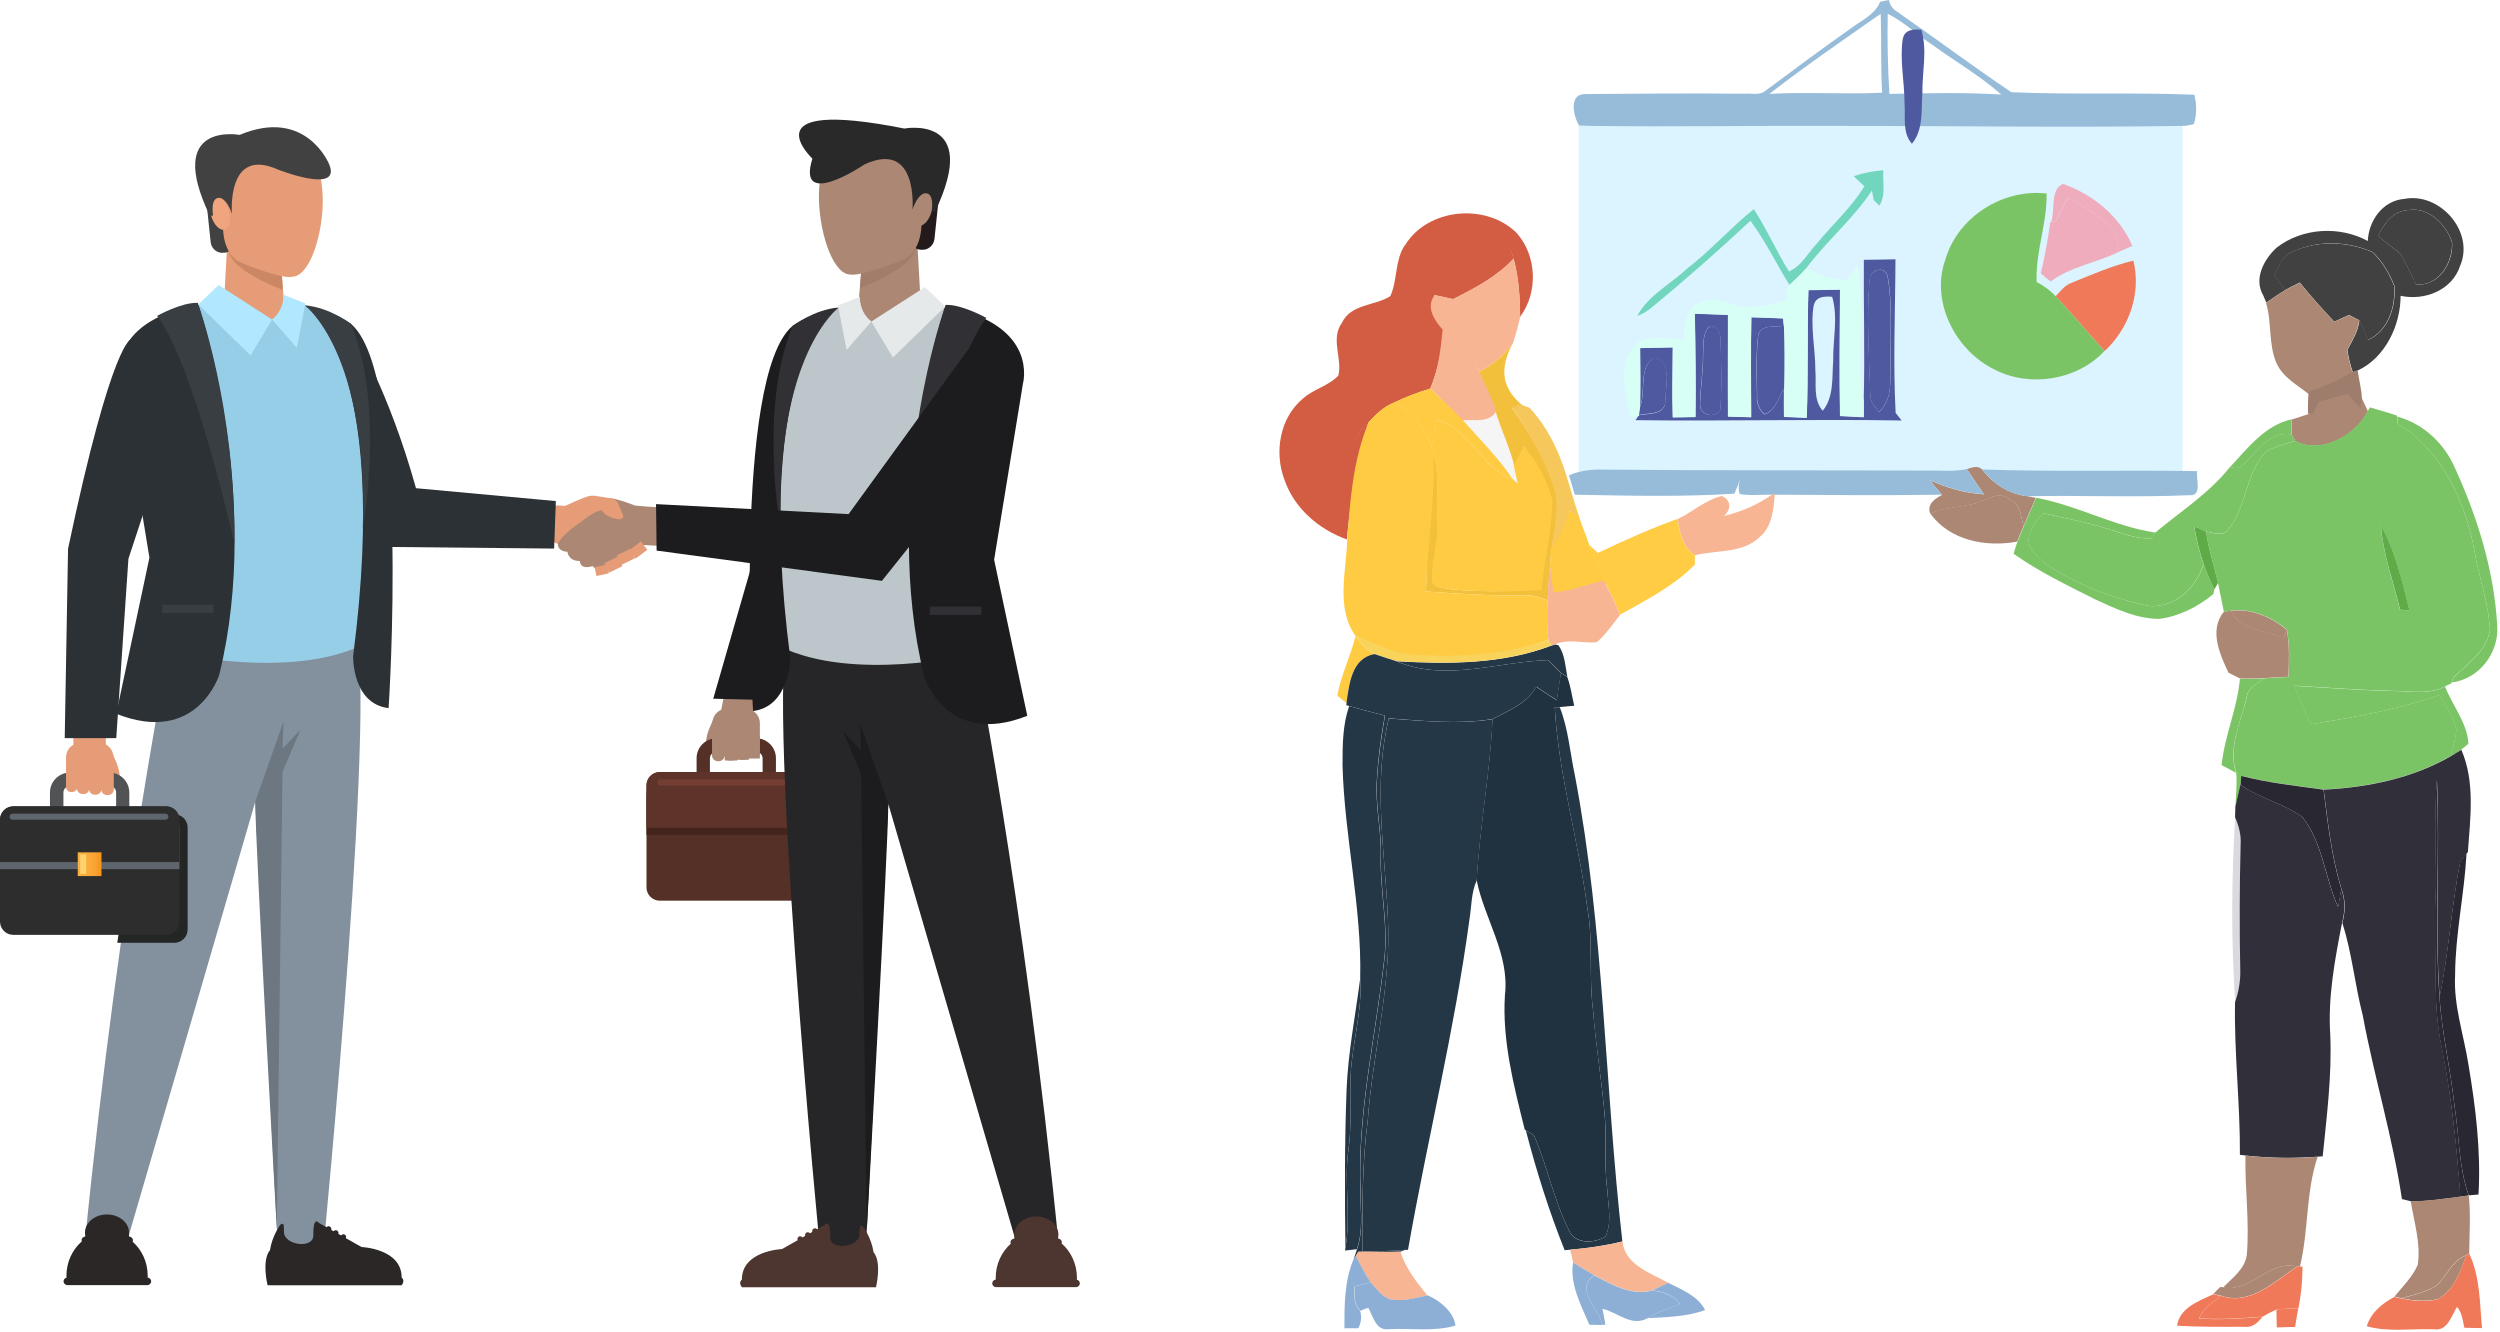 <svg width="674" height="359" viewBox="0 0 674 359" fill="none" xmlns="http://www.w3.org/2000/svg">
<path d="M194.121 192.98H202.826L204.036 187.398L195.214 187.476L194.121 192.98Z" fill="#AB8774"/>
<path d="M192.211 194.229C192.211 194.229 190.259 197.899 190.376 200.163L192.757 199.499L192.211 194.229Z" fill="#AB8774"/>
<path d="M187.801 214.879V204.417C187.801 201.451 190.221 199.031 193.188 199.031H203.805C206.772 199.031 209.192 201.451 209.192 204.417V214.879C209.192 217.846 206.772 220.266 203.805 220.266H193.188C190.221 220.266 187.801 217.846 187.801 214.879ZM193.188 202.661C192.212 202.661 191.392 203.481 191.392 204.456V214.918C191.392 215.894 192.212 216.714 193.188 216.714H203.805C204.781 216.714 205.601 215.894 205.601 214.918V204.456C205.601 203.481 204.781 202.661 203.805 202.661H193.188Z" fill="#543026"/>
<path d="M177.884 208.165H219.066C221.057 208.165 222.658 209.765 222.658 211.756V239.237C222.658 241.228 221.057 242.828 219.066 242.828H177.884C175.893 242.828 174.293 241.228 174.293 239.237V211.756C174.293 209.765 175.893 208.165 177.884 208.165Z" fill="#543026"/>
<path d="M174.293 225.106V214.293C174.293 212.42 175.893 210.897 177.884 210.897H219.066C221.018 210.897 222.658 212.42 222.658 214.293V225.106H174.293Z" fill="#44251D"/>
<path d="M174.293 223.154V211.717C174.293 209.765 175.893 208.126 177.884 208.126H219.066C221.018 208.126 222.658 209.726 222.658 211.717V223.154H174.293Z" fill="#5E342A"/>
<path d="M178.078 211.756H219.26C219.728 211.756 220.079 211.405 220.079 210.936C220.079 210.468 219.728 210.117 219.26 210.117H178.078C177.609 210.117 177.258 210.468 177.258 210.936C177.258 211.405 177.609 211.756 178.078 211.756Z" fill="#753E34"/>
<path d="M192.055 198.796V194.971C192.055 192.824 193.811 191.028 195.997 191.028H200.916C203.063 191.028 204.858 192.785 204.858 194.971V199.577C204.858 199.577 204.858 199.655 204.858 199.694V202.934C204.858 203.715 204.234 204.339 203.453 204.339H203.219C202.633 204.339 202.126 203.949 201.891 203.442C201.891 204.222 201.228 204.847 200.408 204.847H200.018C199.315 204.847 198.769 204.339 198.613 203.715C198.534 204.456 197.91 205.042 197.168 205.042H196.778C195.997 205.042 195.373 204.417 195.334 203.676C195.334 204.456 194.67 205.12 193.85 205.12H193.46C192.64 205.12 191.977 204.456 191.977 203.637V198.874L192.055 198.796Z" fill="#AB8774"/>
<path d="M193.655 205.237C192.757 205.237 192.016 204.495 192.016 203.598V199.499C192.016 198.601 192.757 197.859 193.655 197.859C194.553 197.859 195.295 198.601 195.295 199.499V203.598C195.295 204.495 194.553 205.237 193.655 205.237Z" fill="#AB8774"/>
<path d="M198.65 197.703H195.527C195.441 197.703 195.371 197.773 195.371 197.859V204.886C195.371 204.972 195.441 205.042 195.527 205.042H198.65C198.736 205.042 198.806 204.972 198.806 204.886V197.859C198.806 197.773 198.736 197.703 198.65 197.703Z" fill="#AB8774"/>
<path d="M201.775 197.508H198.652C198.566 197.508 198.496 197.578 198.496 197.664V204.691C198.496 204.777 198.566 204.847 198.652 204.847H201.775C201.861 204.847 201.931 204.777 201.931 204.691V197.664C201.931 197.578 201.861 197.508 201.775 197.508Z" fill="#AB8774"/>
<path d="M204.74 198.25H201.891C201.826 198.25 201.773 198.302 201.773 198.367V204.378C201.773 204.443 201.826 204.495 201.891 204.495H204.74C204.805 204.495 204.857 204.443 204.857 204.378V198.367C204.857 198.302 204.805 198.25 204.74 198.25Z" fill="#AB8774"/>
<path d="M208.407 102.809L202.629 152.501L192.285 188.374L205.128 188.686L211.256 154.218L208.407 102.809Z" fill="#1C1C1E"/>
<path d="M261.887 171.12C261.887 171.12 276.018 240.72 285.425 335.576L273.91 334.756L239.481 216.713L233.547 334.21L221.329 339.44C221.329 339.44 205.364 176.624 213.327 168.661L261.887 171.159V171.12Z" fill="#262629"/>
<path d="M233.703 331.399C233.703 331.399 239.48 228.229 239.48 216.674L231.868 195.049L232.141 202.388L227.262 197.235L232.141 208.633L233.664 331.399H233.703Z" fill="#1C1C1E"/>
<path d="M244.79 82.393C241.98 79.231 254.081 80.676 266.26 88.99C266.26 88.99 277.502 95.197 268.992 115.534C268.992 115.534 260.326 143.991 265.596 163.469C265.596 163.469 275.355 163.04 264.581 170.886C264.581 170.886 276.877 171.472 261.302 176.585C261.302 176.585 230.113 183.846 210.478 174.399C210.478 174.399 200.837 167.49 208.722 167.568C208.722 167.568 202.515 161.83 208.995 162.181C208.995 162.181 205.209 142.937 206.302 112.646C206.302 112.646 204.74 82.081 233.587 82.276L244.829 82.432L244.79 82.393Z" fill="#BDC6CA"/>
<path d="M254.862 82.627C254.862 82.627 237.257 134.154 249.202 182.519C249.202 182.519 255.175 201.607 276.956 192.98L268.017 150.9L275.785 103.433C275.785 103.433 280.313 87.468 254.862 82.666V82.627Z" fill="#1C1C1E"/>
<path d="M254.938 82.198C254.938 82.198 244.633 110.46 245.101 146.958C245.101 146.958 255.836 98.944 265.907 85.711C265.907 85.711 259.31 82.003 254.938 82.198Z" fill="#313135"/>
<path d="M250.685 165.772H264.582V163.547H250.685V165.772Z" fill="#313135"/>
<path d="M225.976 82.979C225.976 82.979 202.633 96.524 213.055 177.444C213.055 177.444 212.899 190.482 203.023 191.692C203.023 191.692 197.519 101.638 213.641 87.897C213.641 87.897 218.52 84.345 225.937 83.018L225.976 82.979Z" fill="#1C1C1E"/>
<path d="M226.132 82.901C226.132 82.901 208.995 95.431 210.478 142.898C210.478 142.898 204.428 110.264 213.679 87.897C213.679 87.897 219.418 83.447 226.132 82.901Z" fill="#313135"/>
<path d="M235.498 337.527C234.952 333.78 232.727 330.735 232.727 330.735C231.751 330.033 231.751 330.696 231.751 332.648C231.751 336.317 223.788 337.254 223.827 333.624C223.905 328.159 222.343 330.228 222.343 330.228L220.275 331.399C220.079 331.165 219.728 331.048 219.416 331.204C219.064 331.36 218.869 331.789 218.986 332.141L218.362 332.492C218.167 332.258 217.815 332.141 217.503 332.258C217.152 332.414 216.957 332.843 217.074 333.195L216.332 333.624C216.137 333.351 215.746 333.234 215.434 333.351C215.044 333.507 214.888 333.975 215.044 334.366L210.828 336.747C210.828 336.747 199.976 337.176 200.015 344.983C200.015 344.983 198.961 345.686 200.015 347.052H236.162C236.162 347.052 237.84 340.377 235.498 337.567V337.527Z" fill="#4D3630"/>
<path d="M290.343 344.983C290.343 344.827 290.343 344.632 290.343 344.476C290.343 340.728 288.704 337.41 286.206 335.224C286.362 334.795 286.206 334.288 285.776 334.092C285.581 334.014 285.425 333.936 285.23 333.858C285.308 333.546 285.347 333.195 285.347 332.843C285.347 330.15 282.693 327.964 279.414 327.964C276.135 327.964 273.48 330.15 273.48 332.843C273.48 335.537 273.519 333.507 273.597 333.819C273.207 333.975 272.973 334.092 272.934 334.092C272.465 334.327 272.309 334.873 272.504 335.303C270.045 337.488 268.445 340.767 268.445 344.476C268.445 348.184 268.445 344.827 268.445 344.983C267.937 345.022 267.508 345.452 267.508 345.998C267.508 346.545 267.976 347.013 268.523 347.013H290.109C290.656 347.013 291.124 346.545 291.124 345.998C291.124 345.452 290.734 345.061 290.187 344.983H290.343Z" fill="#4D3630"/>
<path d="M178.507 136.73C177.531 136.886 171.208 136.301 171.208 136.301C171.208 136.301 166.563 134.427 164.533 134.349L150.402 144.147V146.645C150.363 146.645 150.207 148.636 152.978 148.753C152.978 148.753 153.134 151.29 156.335 151.251C156.335 151.251 156.218 153.711 159.809 152.618C159.809 152.618 160.941 154.491 163.674 152.813L173.277 146.918L181.435 147.387L178.468 136.73H178.507Z" fill="#AB8774"/>
<path d="M147.591 136.145L152.392 136.379C152.392 136.379 157.194 134.076 158.872 133.725C158.872 133.725 159.965 133.49 160.941 133.764L164.962 134.388C164.962 134.388 166.133 134.427 166.757 135.989L168.046 139.111C168.046 139.111 168.241 140.009 166.679 140.009C166.679 140.009 163.361 139.58 162.229 137.55C162.229 137.55 160.16 137.745 156.803 140.595C156.803 140.595 151.612 143.913 150.363 146.645L149.27 146.138H143.844L147.591 136.067V136.145Z" fill="#E59C77"/>
<path d="M172.711 146.021L169.683 148.294C169.632 148.333 169.621 148.407 169.66 148.458L171.23 150.55C171.269 150.602 171.343 150.612 171.394 150.573L174.422 148.3C174.474 148.261 174.485 148.187 174.446 148.136L172.875 146.044C172.837 145.993 172.763 145.982 172.711 146.021Z" fill="#E59C77"/>
<path d="M169.765 148.035L166.359 149.689C166.301 149.717 166.277 149.787 166.305 149.845L167.447 152.198C167.476 152.256 167.546 152.28 167.604 152.252L171.01 150.598C171.068 150.57 171.093 150.5 171.064 150.442L169.922 148.089C169.894 148.031 169.824 148.007 169.765 148.035Z" fill="#E59C77"/>
<path d="M166.453 150.131L163.047 151.785C162.989 151.813 162.964 151.883 162.993 151.942L164.135 154.294C164.163 154.352 164.233 154.377 164.291 154.348L167.698 152.695C167.756 152.666 167.78 152.596 167.752 152.538L166.609 150.185C166.581 150.127 166.511 150.103 166.453 150.131Z" fill="#E59C77"/>
<path d="M163.535 152.224L160.369 152.914C160.327 152.923 160.3 152.965 160.31 153.007L160.792 155.219C160.801 155.261 160.843 155.288 160.885 155.279L164.05 154.589C164.093 154.58 164.119 154.538 164.11 154.496L163.628 152.284C163.619 152.242 163.577 152.215 163.535 152.224Z" fill="#E59C77"/>
<path d="M247.29 64.906L248.305 83.486C248.305 83.486 235.774 90.942 231.285 83.955L232.651 67.443L247.329 64.866L247.29 64.906Z" fill="#AB8774"/>
<path d="M232.14 73.493L231.906 77.592C231.906 77.592 246.935 72.205 246.935 66.35L234.795 69.668L232.18 73.532L232.14 73.493Z" fill="#A27D6A"/>
<path d="M248.338 67.326H248.064C246.269 67.091 244.981 65.491 245.176 63.734L246.347 52.648C246.542 50.853 248.142 49.565 249.938 49.76H250.211C252.007 49.994 253.295 51.594 253.1 53.351L251.929 64.437C251.734 66.233 250.133 67.521 248.338 67.326Z" fill="#231A1C"/>
<path d="M229.836 74.04C232.881 74.157 241.313 71.034 243.694 69.902C243.694 69.902 248.339 68.341 248.456 60.104C248.456 60.104 249.471 60.729 250.369 58.621C250.369 58.504 250.408 58.348 250.447 58.23L251.969 53.156C253.062 47.301 249.627 41.679 244.358 40.665L240.103 39.884C238.893 38.401 237.448 37.386 235.731 37.073C232.686 36.488 229.563 38.166 226.987 41.328C226.831 41.484 227.299 39.689 225.738 39.962C222.225 40.547 220.858 46.949 220.78 52.453C220.663 61.587 224.059 72.986 228.665 73.962L229.836 74.079V74.04Z" fill="#AB8774"/>
<path d="M251.148 57.059C250.445 59.558 248.767 61.275 247.44 60.885C246.113 60.495 245.566 58.152 246.269 55.654C246.971 53.156 248.65 51.438 249.977 51.829C251.343 52.219 251.851 54.561 251.148 57.059Z" fill="#AB8774"/>
<path d="M233.117 44.295C233.117 44.295 214.575 56.864 219.025 42.773C219.025 42.773 201.459 26.222 243.812 34.653C243.812 34.653 264.696 30.711 252.088 57.059H251.19C251.19 57.059 252.088 51.907 249.395 52.102C249.395 52.102 247.56 52.024 245.998 56.513C245.998 56.513 247.638 37.659 233.117 44.295Z" fill="#2A2929"/>
<path d="M262.745 91.84L228.784 138.604L176.867 135.911L177.023 148.441L237.762 156.599L272.621 112.958C272.621 112.958 279.608 87.156 262.745 91.84Z" fill="#1C1C1E"/>
<path d="M95.794 90.708C95.794 90.708 104.889 105.541 112.15 131.617L149.858 135.091L149.389 147.894L105.201 147.465L91.539 134.622L95.794 90.708Z" fill="#2C3135"/>
<path d="M46.413 170.574C46.413 170.574 32.282 240.174 22.875 335.029L34.39 334.209L68.82 216.167L74.753 333.663L86.971 338.894C86.971 338.894 102.936 176.078 94.973 168.115L46.413 170.613V170.574Z" fill="#83919F"/>
<path d="M74.597 330.852C74.597 330.852 68.82 227.682 68.82 216.128L76.432 194.502L76.159 201.841L81.038 196.688L76.159 208.087L74.636 330.852H74.597Z" fill="#6C7781"/>
<path d="M63.472 81.847C66.243 78.685 54.181 80.129 42.002 88.444C42.002 88.444 30.76 94.65 39.27 114.988C39.27 114.988 47.936 143.444 42.666 162.923C42.666 162.923 32.907 162.494 43.681 170.34C43.681 170.34 31.385 170.925 46.96 176.039C46.96 176.039 78.149 183.299 97.784 173.853C97.784 173.853 107.425 166.944 99.54 167.022C99.54 167.022 105.747 161.283 99.267 161.635C99.267 161.635 103.053 142.39 101.96 112.099C101.96 112.099 103.522 81.534 74.675 81.73L63.433 81.886L63.472 81.847Z" fill="#97CEE7"/>
<path d="M53.438 82.081C53.438 82.081 71.043 133.607 59.098 181.972C59.098 181.972 53.125 201.06 31.344 192.434L40.283 150.354L32.515 102.887C32.515 102.887 27.987 86.921 53.438 82.12V82.081Z" fill="#2C3135"/>
<path d="M53.324 81.652C53.324 81.652 63.63 109.913 63.161 146.411C63.161 146.411 52.427 98.398 42.355 85.165C42.355 85.165 48.952 81.456 53.324 81.652Z" fill="#383E42"/>
<path d="M57.615 163.001H43.719V165.226H57.615V163.001Z" fill="#383E42"/>
<path d="M82.285 82.432C82.285 82.432 105.628 95.978 95.206 176.898C95.206 176.898 94.894 189.74 104.769 190.911C104.769 190.911 110.742 101.052 94.62 87.312C94.62 87.312 89.741 83.76 82.324 82.432H82.285Z" fill="#2C3135"/>
<path d="M82.168 82.315C82.168 82.315 99.304 94.846 97.821 142.312C97.821 142.312 103.872 109.679 94.62 87.312C94.62 87.312 88.882 82.862 82.168 82.315Z" fill="#383E42"/>
<path d="M50.003 221.124C49.73 220.734 49.417 220.422 49.027 220.149C48.832 220.032 48.636 219.914 48.402 219.836C47.973 219.641 47.505 219.563 46.997 219.563H37.121C35.872 227.409 33.491 241.54 31.617 254.187H46.997C48.949 254.187 50.588 252.587 50.588 250.596V223.115C50.588 222.374 50.354 221.671 49.964 221.124H50.003Z" fill="#242626"/>
<path d="M28.533 196.649H19.789V202.231H28.533V196.649Z" fill="#E59C77"/>
<path d="M30.41 203.441C30.41 203.441 32.361 207.111 32.244 209.375L29.863 208.711L30.41 203.441Z" fill="#E59C77"/>
<path d="M29.473 229.517H18.856C15.889 229.517 13.469 227.097 13.469 224.13V213.669C13.469 210.702 15.889 208.282 18.856 208.282H29.473C32.44 208.282 34.86 210.702 34.86 213.669V224.13C34.86 227.097 32.44 229.517 29.473 229.517ZM18.895 211.873C17.919 211.873 17.099 212.693 17.099 213.669V224.13C17.099 225.106 17.919 225.926 18.895 225.926H29.512C30.488 225.926 31.308 225.106 31.308 224.13V213.669C31.308 212.693 30.488 211.873 29.512 211.873H18.895Z" fill="#525354"/>
<path d="M44.773 217.416H3.591C1.608 217.416 0 219.024 0 221.007V248.449C0 250.432 1.608 252.04 3.591 252.04H44.773C46.757 252.04 48.365 250.432 48.365 248.449V221.007C48.365 219.024 46.757 217.416 44.773 217.416Z" fill="#2D2D2D"/>
<path d="M48.365 234.318V223.506C48.365 221.632 46.764 220.11 44.773 220.11H3.591C1.639 220.11 0 221.632 0 223.506V234.318H48.365Z" fill="#5F656C"/>
<path d="M48.365 232.406V220.968C48.365 219.017 46.764 217.377 44.773 217.377H3.591C1.639 217.377 0 218.978 0 220.968V232.406H48.365Z" fill="#2D2D2D"/>
<path d="M27.363 229.79H20.961V236.192H27.363V229.79Z" fill="url(#paint0_linear_3297_13713)"/>
<path d="M23.225 230.337H21.625V235.567H23.225V230.337Z" fill="#FFD371"/>
<path d="M44.58 221.007H3.398C2.929 221.007 2.578 220.656 2.578 220.188C2.578 219.719 2.929 219.368 3.398 219.368H44.58C45.048 219.368 45.4 219.719 45.4 220.188C45.4 220.656 45.048 221.007 44.58 221.007Z" fill="#5F656C"/>
<path d="M30.604 208.009V204.183C30.604 202.036 28.848 200.241 26.662 200.241H21.743C19.596 200.241 17.801 201.997 17.801 204.183V208.789C17.801 208.789 17.801 208.867 17.801 208.906V212.146C17.801 212.927 18.425 213.552 19.206 213.552H19.44C20.026 213.552 20.533 213.161 20.767 212.654C20.767 213.435 21.431 214.059 22.251 214.059H22.641C23.344 214.059 23.89 213.552 24.046 212.927C24.125 213.669 24.749 214.254 25.491 214.254H25.881C26.662 214.254 27.286 213.63 27.325 212.888C27.325 213.669 27.989 214.332 28.809 214.332H29.199C30.019 214.332 30.682 213.669 30.682 212.849V208.087L30.604 208.009Z" fill="#E59C77"/>
<path d="M35.366 91.489C35.366 91.489 30.292 91.332 18.347 147.933L17.449 198.992H31.346L34.625 150.627L45.359 118.071C45.359 118.071 49.692 86.141 35.366 91.489Z" fill="#2C3135"/>
<path d="M72.801 336.981C73.347 333.234 75.572 330.189 75.572 330.189C76.548 329.486 76.548 330.15 76.548 332.102C76.548 335.771 84.511 336.747 84.472 333.078C84.394 327.613 85.956 329.681 85.956 329.681L88.024 330.853C88.22 330.618 88.571 330.501 88.883 330.657C89.234 330.813 89.43 331.243 89.313 331.594L89.937 331.946C90.132 331.711 90.484 331.594 90.796 331.711C91.147 331.867 91.342 332.297 91.225 332.648L91.967 333.078C92.162 332.804 92.552 332.687 92.865 332.804C93.255 332.96 93.411 333.429 93.255 333.819L97.471 336.2C97.471 336.2 108.323 336.63 108.284 344.437C108.284 344.437 109.338 345.139 108.284 346.506H72.137C72.137 346.506 70.459 339.831 72.801 337.02V336.981Z" fill="#2A2726"/>
<path d="M17.917 344.437C17.917 344.281 17.917 344.085 17.917 343.929C17.917 340.182 19.557 336.864 22.055 334.678C21.899 334.249 22.055 333.741 22.485 333.546C22.68 333.468 22.836 333.39 23.031 333.312C22.953 332.999 22.914 332.648 22.914 332.297C22.914 329.603 25.568 327.417 28.847 327.417C32.126 327.417 34.781 329.603 34.781 332.297C34.781 334.99 34.742 332.96 34.663 333.273C35.054 333.429 35.288 333.546 35.327 333.546C35.796 333.78 35.952 334.327 35.757 334.756C38.216 336.942 39.816 340.221 39.816 343.929C39.816 347.638 39.816 344.281 39.816 344.437C40.324 344.476 40.753 344.905 40.753 345.452C40.753 345.998 40.285 346.467 39.738 346.467H18.152C17.605 346.467 17.137 345.998 17.137 345.452C17.137 344.905 17.527 344.515 18.074 344.437H17.917Z" fill="#2A2726"/>
<path d="M234.914 86.687L249.357 77.397L254.861 82.627L240.73 96.368L234.914 86.687Z" fill="#E6E9EA"/>
<path d="M234.912 86.687L228.237 94.338L225.934 82.354L231.828 80.012C231.828 80.012 231.555 84.072 234.951 86.687H234.912Z" fill="#E6E9EA"/>
<path d="M61.249 65.803L60.273 83.877C60.273 83.877 70.852 89.537 76.824 84.345L75.497 68.302L61.21 65.803H61.249Z" fill="#E59C77"/>
<path d="M76.006 74.157L76.24 78.138C76.24 78.138 61.641 72.908 61.641 67.169L73.429 70.37L76.006 74.118V74.157Z" fill="#CB8663"/>
<path d="M60.274 68.145H60.547C62.265 67.95 63.553 66.389 63.358 64.632L62.226 53.858C62.031 52.141 60.469 50.853 58.752 51.048H58.479C56.761 51.243 55.473 52.804 55.668 54.561L56.8 65.335C56.995 67.052 58.557 68.341 60.274 68.145Z" fill="#414141"/>
<path d="M78.231 74.703C75.264 74.82 67.067 71.776 64.764 70.683C64.764 70.683 60.236 69.16 60.119 61.158C60.119 61.158 59.143 61.783 58.245 59.714C58.245 59.597 58.206 59.48 58.167 59.323L56.684 54.366C55.63 48.667 58.948 43.202 64.1 42.226L68.238 41.445C69.409 40.001 70.814 39.025 72.493 38.713C75.46 38.166 78.504 39.806 81.002 42.85C81.159 43.007 80.69 41.25 82.213 41.523C85.648 42.109 86.936 48.316 87.014 53.663C87.131 62.524 83.852 73.649 79.324 74.547L78.192 74.664L78.231 74.703Z" fill="#E59C77"/>
<path d="M56.916 58.152C57.619 60.572 59.219 62.251 60.547 61.9C61.874 61.548 62.342 59.245 61.678 56.825C60.976 54.405 59.375 52.727 58.048 53.078C56.721 53.429 56.253 55.732 56.916 58.152Z" fill="#F1A57E"/>
<path d="M75.027 45.739C75.027 45.739 92.242 52.531 88.728 44.256C88.728 44.256 82.522 28.837 64.605 36.371C64.605 36.371 44.267 32.545 56.563 58.152H57.461C57.461 58.152 56.563 53.117 59.218 53.351C59.218 53.351 61.013 53.273 62.536 57.645C62.536 57.645 60.935 39.298 75.066 45.778L75.027 45.739Z" fill="#414141"/>
<path d="M73.349 86.141L58.945 76.85L53.441 82.081L67.572 95.821L73.349 86.141Z" fill="#B1E7FF"/>
<path d="M73.348 86.141L80.023 93.792L82.326 81.808L76.431 79.466C76.431 79.466 76.705 83.525 73.309 86.141H73.348Z" fill="#B1E7FF"/>
<rect x="425.598" y="33.839" width="162.836" height="93.386" fill="#DBF4FF"/>
<path d="M506.755 0.499C507.39 0.363 508.615 0.136 509.25 0C509.523 1.361 510.248 2.404 511.428 3.13C521.771 10.298 531.842 17.874 542.276 24.86C558.607 25.585 575.165 24.86 591.587 25.54C592.267 28.171 592.267 30.893 591.451 33.479C590.861 33.615 589.727 33.797 589.137 33.932C557.654 34.432 526.126 33.932 494.643 33.932C472.505 33.842 450.413 34.25 428.275 33.932C427.64 33.932 426.37 33.887 425.735 33.842C424.192 31.392 422.877 25.449 427.186 25.359C441.567 25.223 455.993 25.132 470.373 25.268C472.142 25.087 474.274 25.767 475.817 24.587C483.574 18.826 491.331 13.02 499.225 7.485C501.992 5.444 505.44 3.901 506.846 0.59L506.755 0.499ZM477.087 25.313C487.203 24.724 497.32 25.495 507.436 24.996C506.982 17.919 507.3 10.797 507.028 3.72C496.957 10.751 486.795 17.738 477.087 25.268V25.313ZM508.933 3.675C508.797 10.887 508.933 18.1 509.386 25.313C519.457 25.132 529.528 24.86 539.554 25.495C533.929 20.505 527.351 16.739 521.272 12.294C517.053 9.572 513.424 5.943 508.933 3.72V3.675ZM553.934 28.625C549.852 28.716 545.36 27.808 541.867 30.485C552.709 31.301 563.642 30.258 574.484 31.664C578.613 32.073 582.831 32.254 587.005 31.71C589.545 31.12 588.139 28.761 587.413 27.264C576.299 28.262 565.139 28.897 553.98 28.625H553.934ZM427.232 28.806C427.776 30.077 428.048 32.027 429.908 31.846C437.121 32.481 444.243 30.53 451.456 30.984C476.543 30.349 501.72 31.846 526.761 30.258C525.355 29.714 523.903 29.033 522.361 29.033C494.688 27.4 466.925 28.897 439.208 28.217C435.216 28.081 431.224 28.307 427.232 28.761V28.806Z" fill="#96BCD9"/>
<rect x="391.867" y="109.827" width="19.484" height="23.499" fill="#F5F5F5"/>
<path d="M425.598 28.274C431.432 27.489 437.4 27.096 443.302 27.332C484.276 28.51 547.974 24.504 588.948 27.332C591.228 27.332 586.869 31.924 588.948 32.867C551.93 35.617 498.494 31.024 461.409 32.124C450.746 31.338 440.15 34.716 429.554 33.616C426.805 33.93 426.402 30.553 425.598 28.353V28.274Z" fill="#96BCD9"/>
<path d="M499.767 47.496C502.353 46.635 505.029 46.09 507.751 45.909C507.479 49.084 508.522 52.668 506.662 55.435L505.165 53.938L504.666 51.352C499.676 59.019 492.418 64.962 486.929 72.356C485.522 73.899 483.98 75.396 482.438 76.802C478.854 71.086 475.95 64.916 471.913 59.518C463.294 67.593 454.448 75.35 445.33 82.881C444.15 83.879 442.834 84.65 441.383 85.194C444.377 79.569 450.41 76.62 454.901 72.356C461.252 67.502 466.56 61.378 472.82 56.388C476.359 61.786 478.899 67.729 482.301 73.173C485.749 71.721 487.428 68.137 489.923 65.552C494.096 60.38 499.222 55.934 502.625 50.218C501.672 49.311 500.719 48.404 499.812 47.542L499.767 47.496Z" fill="#72D6BE"/>
<path d="M552.979 59.881C554.113 56.751 552.661 50.989 556.2 49.583C564.275 52.441 571.533 58.339 574.89 66.323C573.438 66.912 571.987 67.547 570.58 68.183C570.943 66.141 571.714 63.737 569.9 62.149C566.543 58.248 561.825 55.843 557.515 53.167C556.336 55.299 555.293 57.477 554.204 59.654C553.886 59.7 553.251 59.836 552.934 59.881H552.979Z" fill="#EFACBC"/>
<path d="M524.402 70.224C527.623 58.611 539.871 50.808 551.757 52.169C551.938 60.244 548.717 67.956 549.08 76.031C550.985 77.029 552.709 78.254 554.161 79.841C558.788 84.559 562.871 89.776 567.407 94.585C560.058 102.523 547.266 104.565 537.694 99.62C527.26 94.494 520.546 81.611 524.357 70.269L524.402 70.224Z" fill="#7BC466"/>
<path d="M554.252 59.654C555.341 57.477 556.384 55.299 557.564 53.167C561.873 55.843 566.546 58.248 569.948 62.149C571.763 63.782 570.946 66.187 570.629 68.183C564.822 70.95 558.063 71.948 552.891 75.895C551.939 75.214 551.077 74.488 550.215 73.717C551.258 69.181 552.12 64.599 552.755 59.926H553.073C553.39 59.836 554.025 59.7 554.343 59.609L554.252 59.654Z" fill="#EFACBC"/>
<path d="M638.356 65.052C638.538 59.518 642.394 54.074 648.201 53.621C657.727 51.761 667.208 62.421 663.261 71.63C661.129 78.254 653.644 81.157 647.202 79.751C647.202 87.689 643.074 96.399 635.725 99.847C635.362 99.983 634.682 100.255 634.319 100.346C633.639 98.395 633.14 96.354 632.867 94.312C634.228 91.772 635.771 89.277 636.134 86.328C636.996 88.052 637.676 89.867 638.402 91.681C643.891 89.277 646.023 82.609 645.524 77.029C644.208 73.672 642.303 70.451 639.672 67.956C632.504 64.826 623.931 64.644 616.944 68.5C614.994 69.816 614.268 72.22 613.088 74.125C614.087 75.486 615.13 76.847 616.128 78.208C614.359 79.251 612.68 80.431 611.002 81.565C610.775 81.066 610.367 80.159 610.185 79.66C607.509 75.169 610.367 69.906 613.769 66.776C620.71 61.378 630.781 60.834 638.447 65.007L638.356 65.052ZM641.214 63.556C643.029 65.37 645.161 66.731 647.112 68.409C648.79 70.995 649.97 73.898 651.331 76.666C657.546 77.346 661.538 70.632 661.084 65.189C659.36 60.516 654.869 55.798 649.471 56.615C645.388 56.751 642.711 60.062 641.26 63.556H641.214Z" fill="#414141"/>
<path d="M641.213 63.556C642.665 60.108 645.387 56.751 649.424 56.615C654.823 55.798 659.359 60.516 661.038 65.189C661.446 70.632 657.454 77.346 651.284 76.666C649.923 73.898 648.744 70.995 647.065 68.409C645.16 66.731 642.983 65.37 641.168 63.556H641.213Z" fill="#414141"/>
<path d="M378.736 66.232C384.724 56.116 400.647 54.619 408.858 62.784C414.347 68.863 414.755 78.843 409.81 85.421C409.765 80.159 409.448 74.851 408.041 69.725C404.866 58.157 388.081 57.976 381.503 66.413C378.963 70.406 379.008 75.396 377.375 79.705C374.199 84.65 366.76 84.06 363.856 89.277C362.042 93.314 364.174 98.259 362.269 102.342C357.732 106.379 351.018 108.557 348.795 114.726C345.529 120.851 348.387 127.928 351.381 133.553C353.105 136.91 356.28 139.042 359.683 140.403C365.081 132.464 360.953 120.488 368.892 113.865C366.549 124.276 363.902 134.778 363.13 145.438C355.6 142.762 348.931 137.046 346.3 129.379C343.488 121.985 344.985 112.73 351.2 107.514C354.058 104.882 358.186 104.066 360.817 101.253C361.951 96.671 358.639 91.364 361.77 87.054C364.174 81.883 370.661 82.518 374.835 79.841C376.785 75.532 376.014 70.36 378.645 66.232H378.736Z" fill="#D35D43"/>
<path d="M383.165 63.885C389.743 55.447 404.958 58.157 408.088 69.725C403.552 74.624 397.654 77.709 391.757 80.658C390.078 80.295 388.355 79.932 386.722 79.569C385.587 82.825 387.033 86.079 389.346 88.665C388.802 94.064 387.72 99.756 385.587 104.792C382.321 105.79 379.1 106.969 376.016 108.466C373.203 109.6 370.935 111.642 368.984 113.91C361 120.533 365.382 133.134 360.029 141.118C356.627 139.757 352.907 137.16 351.183 133.803C348.189 128.178 344.798 120.919 348.065 114.75C350.287 108.58 357.194 106.482 361.731 102.445C363.636 98.407 361.436 93.372 363.205 89.289C366.108 84.072 373.82 84.468 377.041 79.569C378.72 75.26 378.64 69.862 381.181 65.87L383.165 63.885Z" fill="#D35D43"/>
<path d="M601.293 125.841C606.011 120.76 610.683 114.636 617.806 113.048C617.806 114.091 617.806 116.133 617.806 117.176C611.727 116.087 608.687 121.849 604.786 125.251C603.788 126.249 602.609 126.43 601.293 125.886V125.841Z" fill="#7BC466"/>
<path d="M365.442 171.477L365.624 171.704C366.939 173.564 368.482 175.333 370.568 176.331C364.354 177.465 363.764 184.451 362.993 189.532C362.358 189.033 361.133 188.035 360.543 187.582C361.496 182.002 364.127 176.966 365.442 171.477Z" fill="#FFCB42"/>
<path d="M376.512 178.282C390.484 179.098 405.137 179.098 418.383 174.018L419.154 173.745L420.107 173.927C421.921 176.377 421.967 179.552 422.557 182.455L420.878 181.503C419.699 180.323 418.61 179.098 417.43 177.964C403.912 178.373 389.667 183.907 376.557 178.282H376.512Z" fill="#243746"/>
<path d="M603.878 183C606.056 183.045 608.279 183 610.502 182.909C608.46 184.225 605.92 185.495 605.648 188.171C604.105 194.84 600.612 201.418 602.835 208.359C601.837 207.814 599.932 206.816 598.934 206.272C599.75 198.333 603.198 190.939 603.878 183Z" fill="#7BC466"/>
<path d="M616.852 68.5C623.793 64.69 632.412 64.871 639.58 67.956C642.211 70.451 644.116 73.672 645.432 77.029C645.931 82.609 643.799 89.277 638.309 91.681C637.584 89.867 636.903 88.052 636.041 86.328C635.361 85.966 634 85.285 633.274 84.922C631.958 85.512 630.643 86.102 629.327 86.737C626.106 83.334 622.976 79.841 620.028 76.167C618.667 76.847 617.351 77.482 616.036 78.208C614.992 76.847 613.994 75.486 612.996 74.125C614.176 72.22 614.901 69.816 616.852 68.5Z" fill="#414141"/>
<path d="M391.757 80.612C397.654 77.664 403.552 74.579 408.088 69.68C409.494 74.806 409.767 80.114 409.857 85.376C409.313 87.78 408.678 90.139 407.907 92.498C405.457 95.673 402.418 98.395 398.834 100.21C397.609 97.034 394.343 95.764 391.666 94.086C389.67 97.171 388.582 101.026 389.852 104.61C391.666 108.058 394.796 110.508 397.518 113.275C396.702 113.229 394.813 113.32 393.996 113.275C391.184 110.417 388.491 107.514 385.633 104.746C387.765 99.711 388.4 94.267 388.944 88.869C386.631 86.238 384.363 82.881 386.767 79.524C388.445 79.887 390.124 80.249 391.802 80.612H391.757Z" fill="#F7B594"/>
<path d="M624.702 108.33C627.423 107.332 630.236 106.47 633.049 105.654C633.956 106.788 634.909 107.922 635.861 109.056C635.997 108.466 636.27 107.241 636.406 106.652C637.086 108.058 637.721 109.464 638.402 110.87C635.045 117.448 625.836 122.62 618.85 118.945L617.852 117.222C617.852 116.178 617.852 114.137 617.852 113.093C619.349 112.64 620.846 112.141 622.343 111.642L623.159 111.188C623.567 110.462 624.384 109.056 624.792 108.375L624.702 108.33Z" fill="#AB8774"/>
<path d="M502.534 70.043C505.347 70.043 508.205 69.952 511.018 69.906C510.972 83.697 510.337 97.533 511.063 111.324C511.471 111.823 512.288 112.821 512.696 113.366C488.789 112.957 464.837 113.592 440.93 113.275L441.837 111.959C444.65 111.37 449.05 112.005 448.959 107.922C448.959 104.247 450.955 97.261 445.874 96.49C441.61 99.257 443.788 105.427 442.155 109.691C442.245 104.429 442.245 99.166 442.155 93.859C445.058 93.814 448.007 93.723 450.955 93.677C450.91 99.938 450.728 106.243 450.955 112.549C452.997 112.549 454.993 112.504 457.079 112.458C457.17 103.204 457.079 93.904 456.898 84.605C459.847 84.695 462.841 84.786 465.835 84.922C465.88 94.04 465.789 103.204 465.835 112.322C467.921 112.368 470.008 112.458 472.095 112.504C472.095 103.521 471.959 94.539 472.14 85.557C474.998 85.648 477.856 85.739 480.714 85.875C480.714 86.374 480.85 87.372 480.896 87.871C478.537 88.324 474.908 87.326 474 90.32C473.365 95.719 473.592 101.163 473.683 106.561C473.501 108.512 474.136 110.462 475.724 111.732C478.627 110.78 479.399 107.287 480.941 104.928C480.896 107.423 480.896 109.918 480.941 112.413C482.982 112.504 485.024 112.594 487.065 112.685C487.519 101.208 487.156 89.731 487.519 78.254C490.331 78.208 493.189 78.163 496.047 78.117C496.002 89.459 495.866 100.845 496.047 112.186C498.18 112.322 500.312 112.413 502.444 112.504C502.444 111.46 502.444 109.328 502.444 108.285C502.807 95.583 502.398 82.835 502.489 70.088L502.534 70.043ZM504.032 75.622C503.215 85.875 503.941 96.218 504.258 106.47C504.168 108.33 505.483 109.736 506.572 111.097C510.519 107.514 509.475 101.843 509.747 97.08C509.566 89.549 510.246 81.928 508.931 74.534C508.205 71.358 503.941 72.764 504.077 75.622H504.032ZM488.971 82.291C488.018 88.098 489.424 93.995 489.424 99.847C489.742 103.521 488.744 107.74 491.42 110.734C494.505 106.924 493.87 101.752 494.233 97.171C494.142 91.455 495.594 85.648 493.961 80.023C492.01 79.841 489.515 79.887 489.016 82.291H488.971ZM460.89 87.916C458.849 89.957 459.302 93.042 459.121 95.673C459.166 100.165 458.395 104.61 458.304 109.101C458.304 111.959 462.251 112.867 463.748 110.598C464.247 104.293 464.02 97.942 463.839 91.636C463.929 89.957 462.795 87.689 460.845 87.916H460.89Z" fill="#4F59A0"/>
<path d="M558.558 76.212C564.002 74.035 569.4 71.63 575.161 70.269C577.339 79.161 573.982 88.46 567.45 94.63C562.913 89.821 558.83 84.605 554.203 79.887C555.519 78.48 556.698 76.847 558.603 76.212H558.558Z" fill="#F0795A"/>
<path d="M500.766 71.585C503.307 83.561 499.814 96.218 502.49 108.194C502.49 109.237 502.49 111.37 502.49 112.413C500.358 112.322 498.226 112.186 496.094 112.095C495.867 100.754 496.003 89.368 496.094 78.027C493.236 78.072 490.378 78.117 487.565 78.163C487.202 89.64 487.565 101.117 487.112 112.594C485.07 112.504 483.029 112.413 480.988 112.322C480.988 109.827 480.988 107.332 480.988 104.837C481.078 99.166 481.124 93.496 480.942 87.825C480.897 87.326 480.806 86.328 480.761 85.829C477.903 85.648 475.045 85.603 472.187 85.512C472.005 94.494 472.096 103.476 472.141 112.458C470.055 112.458 467.968 112.368 465.881 112.277C465.79 103.159 465.881 93.995 465.881 84.877C462.887 84.741 459.893 84.65 456.944 84.559C457.126 93.859 457.262 103.113 457.126 112.413C455.084 112.413 453.043 112.458 451.002 112.504C450.82 106.243 451.002 99.938 451.002 93.632C448.053 93.677 445.104 93.768 442.201 93.814C442.246 99.076 442.292 104.338 442.201 109.646C442.11 110.235 441.929 111.37 441.883 111.959C441.339 112.186 440.205 112.594 439.661 112.821C438.027 106.289 435.85 97.624 441.384 92.407C445.24 90.23 449.595 91.409 453.724 91.591C454.495 87.962 454.086 82.563 458.623 81.429C462.252 79.932 465.881 81.52 469.238 82.835C473.457 82.881 477.721 82.291 481.713 80.839C481.668 79.796 481.577 78.707 481.532 77.664L482.439 76.847C483.982 75.441 485.524 73.944 486.93 72.401C490.151 73.899 493.508 75.214 497.092 75.532C498.997 75.214 499.542 72.9 500.766 71.676V71.585Z" fill="#D8FFF6"/>
<path d="M504.033 75.622C503.897 72.764 508.207 71.403 508.887 74.534C510.203 81.928 509.568 89.595 509.704 97.08C509.477 101.843 510.52 107.514 506.528 111.097C505.485 109.691 504.124 108.33 504.215 106.47C503.897 96.218 503.171 85.875 503.988 75.622H504.033Z" fill="#4F59A0"/>
<path d="M616.036 78.254C617.352 77.528 618.667 76.847 620.028 76.212C622.977 79.887 626.107 83.334 629.328 86.782C630.644 86.192 631.959 85.557 633.275 84.968C633.955 85.33 635.316 86.011 636.042 86.374C635.679 89.277 634.137 91.772 632.776 94.358C633.093 96.399 633.547 98.395 634.227 100.391C630.598 102.478 626.833 104.202 622.796 105.427L622.433 106.243C619.303 103.748 615.401 101.707 613.723 97.851C611.5 92.725 612.543 86.918 610.91 81.656C612.589 80.476 614.267 79.342 616.036 78.299V78.254Z" fill="#AB8774"/>
<path d="M513.053 10.31C513.552 7.906 516.047 7.815 517.997 8.042C519.676 13.622 518.179 19.474 518.269 25.19C517.952 29.772 518.587 34.943 515.457 38.754C512.78 35.76 513.778 31.495 513.461 27.866C513.461 22.014 512.1 16.117 513.007 10.31H513.053Z" fill="#4F59A0"/>
<path d="M460.892 87.916C462.888 87.644 463.977 89.912 463.886 91.636C464.022 97.942 464.294 104.293 463.795 110.598C462.298 112.912 458.352 111.959 458.352 109.101C458.442 104.61 459.213 100.165 459.168 95.673C459.35 93.042 458.851 89.957 460.937 87.916H460.892Z" fill="#4F59A0"/>
<path d="M474.043 90.275C474.95 87.326 478.534 88.324 480.939 87.825C481.12 93.496 481.12 99.166 480.984 104.837C479.442 107.196 478.67 110.689 475.767 111.642C474.179 110.417 473.589 108.466 473.726 106.47C473.68 101.072 473.408 95.628 474.043 90.23V90.275Z" fill="#4F59A0"/>
<path d="M656.637 242.654C656.864 231.857 656.093 221.015 656.955 210.219C657.862 229.771 656.32 249.368 657.68 268.875C658.361 278.673 660.675 288.291 661.718 298.044C663.033 306.119 662.807 314.557 665.574 322.314C664.984 322.405 663.85 322.541 663.26 322.631C662.308 309.34 660.992 296.139 658.361 283.028C655.458 269.737 657.136 256.127 656.592 242.654H656.637Z" fill="#292832"/>
<path d="M398.83 100.21C402.414 98.395 405.453 95.719 407.903 92.498C402.328 102.558 407.903 107.548 412.478 110.825L412.988 112.935C411.582 112.935 410.806 111.415 409.536 110.825C410.307 111.823 407.041 109.101 407.812 110.145C412.258 116.904 416.885 123.709 419.425 131.421C421.149 136.683 419.062 142.081 418.472 147.343C418.246 148.886 418.019 150.383 417.928 151.925C417.611 155.237 417.429 158.594 417.248 161.951C415.297 161.043 413.21 160.318 411.033 160.499C402.141 160.681 393.295 160.091 384.449 159.456C384.903 147.071 384.449 135.447 386.491 122.348C388.396 128.563 387.171 135.186 387.534 141.582C387.852 146.618 385.992 151.472 386.218 156.462C386.4 158.775 389.349 158.322 390.936 158.866C399.193 159.592 406.819 159.501 415.03 158.866C415.801 150.791 417.792 143.341 417.928 135.22C416.522 129.913 413.612 125.659 410.987 120.306C410.035 122.076 409.173 123.845 408.266 125.659C407.041 120.624 404.675 115.815 403.178 110.825C401.999 107.151 397.224 102.672 398.92 100.165L398.83 100.21Z" fill="#F3C03C"/>
<path d="M389.228 104.826C388.003 101.243 389.716 95.946 391.667 92.862C394.343 94.54 397.605 97.034 398.829 100.21C400.281 103.794 402.232 107.151 403.411 110.871C402.141 113.048 399.782 113.32 397.514 113.275C394.792 110.553 391.043 108.319 389.228 104.826Z" fill="#F7B594"/>
<path d="M442.2 109.6C443.833 105.336 441.656 99.166 445.92 96.399C451.001 97.216 449.005 104.157 449.005 107.831C449.05 111.914 444.65 111.279 441.883 111.869C441.974 111.279 442.155 110.145 442.2 109.555V109.6Z" fill="#4F59A0"/>
<path d="M634.229 100.346C634.592 100.21 635.272 99.983 635.635 99.847C635.907 102.115 636.706 105.053 636.751 107.321C636.615 107.911 636.497 109.454 636.361 110.043C635.408 108.909 633.803 107.287 632.895 106.153C630.083 106.969 627.951 107.401 625.183 108.399C624.775 109.079 623.947 110.825 623.539 111.551H622.207C622.207 109.736 622.252 107.922 622.343 106.153L622.706 105.336C626.698 104.111 630.509 102.387 634.138 100.301L634.229 100.346Z" fill="#9F7D6C"/>
<path d="M376.014 108.421C379.099 106.924 382.32 105.744 385.586 104.746C388.489 107.514 391.393 110.235 394.205 113.093C398.832 118.356 403.868 123.255 407.769 129.107C399.15 126.249 396.156 115.316 387.355 113.184C386.856 115.679 386.357 118.174 385.949 120.715C384.316 115.498 380.687 111.188 375.969 108.421H376.014Z" fill="#FFCB42"/>
<path d="M368.983 113.865C370.933 111.596 373.156 109.555 376.014 108.421C380.732 111.143 384.361 115.452 385.994 120.715C386.13 121.123 386.312 121.939 386.448 122.348C386.947 134.778 384.86 147.071 384.406 159.456C393.253 160.091 402.099 160.681 410.99 160.499C413.167 160.318 415.254 161.043 417.205 161.951C417.023 165.489 417.023 168.982 417.477 172.475C405.563 176.899 392.543 177.988 379.932 176.899C374.851 176.445 370.405 173.723 365.626 171.659L365.444 171.432C360.046 163.901 362.994 153.967 363.221 145.393C363.992 134.732 364.809 123.845 368.983 113.819V113.865Z" fill="#FFCB42"/>
<path d="M407.816 110.145C408.27 109.827 409.132 109.237 409.586 108.92C410.266 109.192 411.627 109.691 412.353 109.918C417.207 115.089 420.292 121.622 422.333 128.336C423.422 131.783 424.618 136.026 425.752 139.473C425.162 139.247 423.739 138.089 423.15 137.862C422.061 141.219 420.864 145.28 418.323 147.866C418.913 142.603 420.557 136.57 418.834 131.308C416.293 123.596 412.307 116.859 407.862 110.145H407.816Z" fill="#F6C75B"/>
<path d="M638.354 110.825L638.899 109.827C641.349 110.508 643.798 111.233 646.248 112.05V112.277C646.248 112.73 646.339 113.683 646.384 114.137C658.224 121.44 664.62 135.004 667.07 148.296C668.25 155.554 670.971 162.541 671.289 169.89C670.382 175.469 665.346 178.872 661.536 182.546C661.4 182.909 661.082 183.59 660.946 183.952L660.81 184.27C660.402 184.451 659.63 184.86 659.222 185.041C654.958 187.309 650.058 186.311 645.477 186.266C636.495 186.039 627.558 185.404 618.621 184.86C619.937 188.398 621.434 191.846 623.067 195.248C634.725 193.343 646.52 191.256 657.725 187.355C659.494 190.349 661.49 193.298 662.261 196.745C662.08 199.15 661.309 201.508 660.719 203.822C650.331 209.81 638.309 212.26 626.424 212.85C619.029 211.806 611.499 211.035 604.24 209.13C604.24 209.719 604.104 210.944 604.059 211.534C603.605 213.53 603.152 215.481 602.698 217.477C602.743 214.437 603.197 211.353 602.88 208.313C600.657 201.372 604.104 194.749 605.692 188.126C605.964 185.45 608.55 184.179 610.546 182.864C612.678 182.728 614.81 182.592 616.988 182.501C617.169 178.237 617.351 173.927 616.534 169.708C612.361 166.306 606.962 163.947 601.519 164.627C601.02 164.718 600.067 164.899 599.568 164.99C599.069 162.404 598.525 159.773 597.98 157.188C596.982 152.56 595.349 148.069 594.805 143.351C596.755 143.578 599.341 144.848 600.747 142.716C605.783 136.592 605.329 127.565 610.909 121.758C613.359 120.352 616.126 119.717 618.802 118.855C625.789 122.529 634.998 117.358 638.354 110.78V110.825ZM641.848 141.537C642.437 149.339 645.204 156.779 647.019 164.355C647.654 164.4 648.924 164.537 649.559 164.582C647.563 156.734 645.794 148.614 641.802 141.537H641.848Z" fill="#7BC466"/>
<path d="M387.354 113.184C396.155 115.316 399.149 126.294 407.768 129.107C408.131 129.425 408.857 130.06 409.174 130.377C408.857 128.789 408.494 127.247 408.131 125.659C409.038 123.845 409.945 122.076 410.853 120.306C414.482 124.48 417.113 129.515 418.519 134.868C418.429 142.988 416.342 150.973 415.571 159.047C407.314 159.637 399.013 159.546 390.802 158.866C389.214 158.322 386.265 158.821 386.084 156.462C385.857 151.472 387.717 146.572 387.399 141.582C387.036 135.186 388.307 128.608 386.356 122.348C386.22 121.939 386.038 121.123 385.902 120.715C386.265 118.174 386.764 115.679 387.309 113.184H387.354Z" fill="#FFCB42"/>
<path d="M646.388 114.182C646.388 113.728 646.297 112.776 646.297 112.322C653.464 114.227 659.135 119.717 661.993 126.476C668.026 139.722 672.427 154.012 673.243 168.574C673.833 175.968 668.389 183.091 660.95 183.998C661.086 183.635 661.403 182.954 661.539 182.592C665.35 178.917 670.385 175.515 671.293 169.935C670.975 162.586 668.253 155.6 667.074 148.341C664.624 135.05 658.273 121.486 646.388 114.182Z" fill="#7BC466"/>
<path d="M366.713 263.748C367.348 272.594 364.536 281.168 364.127 289.924C363.855 296.638 364.49 303.351 363.538 310.02C362.267 318.775 364.309 327.667 362.721 336.377C362.54 322.178 362.494 307.933 363.039 293.734C363.447 283.618 365.443 273.729 366.713 263.748Z" fill="#243746"/>
<path d="M604.787 125.206C608.688 121.803 611.728 116.042 617.806 117.131L618.804 118.855C616.128 119.671 613.361 120.352 610.911 121.758C605.331 127.519 605.785 136.592 600.749 142.716C599.343 144.803 596.757 143.533 594.807 143.351C593.672 142.852 592.584 142.353 591.495 141.809C592.13 145.257 592.901 148.704 594.035 152.016C592.175 158.367 586.46 163.811 579.519 163.402C569.629 161.361 559.831 157.732 551.484 151.971C549.306 150.065 545.995 147.661 547.129 144.349C547.446 141.9 549.306 140.131 550.803 138.361C556.428 139.677 562.144 140.675 567.633 142.399C571.625 143.578 575.572 145.302 579.836 145.166C580.154 144.758 580.744 143.986 581.061 143.578C587.957 137.817 595.623 132.963 601.248 125.841C602.564 126.43 603.743 126.204 604.741 125.206H604.787Z" fill="#7BC466"/>
<path d="M530.251 126.476C531.612 126.068 533.154 125.387 534.379 126.567C537.373 130.468 541.728 133.28 546.673 133.779C547.217 133.87 548.306 134.097 548.85 134.233C547.762 136.774 546.628 139.359 545.539 141.9C544.813 139.223 544.768 135.776 541.774 134.641C538.689 132.056 535.377 135.095 532.247 135.821C528.3 136.819 524.172 136.91 520.362 138.407C519.454 135.912 521.677 134.415 523.582 133.417C522.494 132.101 521.405 130.785 520.271 129.47C524.898 131.557 529.797 132.963 534.878 133.28C533.336 131.012 531.793 128.789 530.296 126.521L530.251 126.476Z" fill="#AB8774"/>
<path d="M423.057 128.109C426.051 126.839 429.317 126.476 432.538 126.612C462.66 126.884 492.827 126.748 522.949 126.884C525.399 126.975 527.849 126.975 530.253 126.476C531.75 128.744 533.292 131.012 534.835 133.235C529.754 132.918 524.855 131.511 520.228 129.425C521.316 130.74 522.405 132.056 523.539 133.371C508.524 133.598 493.463 133.462 478.447 133.371H477.585C474.727 133.326 471.824 133.689 469.011 133.19C468.603 131.874 468.694 130.513 469.193 129.152C468.694 130.468 468.149 131.783 467.605 133.099C453.27 134.006 438.889 133.643 424.554 133.371C424.01 131.602 423.511 129.878 423.012 128.154L423.057 128.109Z" fill="#96BCD9"/>
<path d="M534.379 126.567C553.659 127.247 573.029 126.703 592.355 127.02C591.946 129.198 593.897 133.734 590.222 133.507C575.706 134.142 561.189 133.507 546.673 133.78C541.728 133.326 537.373 130.468 534.379 126.567Z" fill="#96BCD9"/>
<path d="M477.628 133.326H478.49C478.127 137.318 477.81 141.764 474.589 144.622C469.962 149.294 462.885 148.205 456.987 149.702C453.54 147.57 452.95 143.578 452.27 139.949C456.307 138.044 459.755 134.778 464.2 133.734C466.831 134.868 466.741 137.409 464.745 139.132C469.372 137.953 473.772 136.184 477.674 133.371L477.628 133.326Z" fill="#F7B594"/>
<path d="M532.249 135.776C535.379 135.05 538.69 132.01 541.775 134.596C544.769 135.776 544.815 139.223 545.541 141.854C544.951 143.215 544.361 144.622 543.817 146.028C535.424 147.57 525.535 145.756 520.363 138.361C524.174 136.819 528.302 136.728 532.249 135.776Z" fill="#AB8774"/>
<path d="M548.851 134.188C559.92 136.184 569.946 141.945 581.105 143.578C580.788 143.986 580.153 144.758 579.881 145.166C575.616 145.302 571.67 143.578 567.678 142.399C562.143 140.675 556.427 139.677 550.847 138.361C549.305 140.131 547.49 141.9 547.173 144.349C546.039 147.661 549.35 150.02 551.528 151.971C559.92 157.732 569.674 161.361 579.563 163.402C586.504 163.811 592.174 158.367 594.08 152.016C594.896 154.375 595.894 156.689 596.938 159.002C596.938 159.274 596.801 159.864 596.756 160.136C592.583 163.584 587.502 166.17 582.149 166.85C575.979 166.85 570.263 164.083 564.774 161.543C557.289 157.777 549.713 154.148 542.863 149.294C543.181 148.205 543.498 147.117 543.907 146.028C544.451 144.622 545.041 143.215 545.63 141.854C546.719 139.314 547.853 136.728 548.942 134.188H548.851Z" fill="#7BC466"/>
<path d="M423.057 137.862C423.692 138.099 424.917 138.574 425.506 138.763C426.459 141.656 427.689 144.501 428.641 147.394C429.594 150.856 431.987 154.083 433.802 157.165C429.265 158.161 423.42 160.387 418.747 160.624C418.43 157.969 418.067 155.266 417.84 152.563C417.976 150.951 418.151 148.959 418.378 147.394C420.918 144.644 421.877 141.371 423.011 137.862H423.057Z" fill="#FFCB42"/>
<path d="M430.771 149.067C437.802 145.756 444.879 142.535 452.228 139.904C452.908 143.578 453.544 147.525 456.946 149.657C456.946 150.292 456.946 151.562 456.946 152.197C451.23 158.049 443.79 161.769 436.759 165.716C435.489 162.541 434.082 159.41 432.358 156.462C430.544 153.513 429.41 150.247 428.457 146.935C429.047 147.48 430.226 148.478 430.771 149.022V149.067Z" fill="#FFCC44"/>
<path d="M591.492 141.809C592.581 142.308 593.67 142.852 594.804 143.351C595.348 148.069 596.981 152.56 597.979 157.188L596.936 159.002C595.893 156.688 594.895 154.375 594.078 152.016C592.944 148.704 592.173 145.257 591.538 141.809H591.492Z" fill="#5EAB47"/>
<path d="M641.848 141.537C645.84 148.659 647.609 156.734 649.605 164.582C648.97 164.537 647.7 164.4 647.065 164.355C645.25 156.779 642.437 149.339 641.893 141.537H641.848Z" fill="#5EAB47"/>
<path d="M417.203 161.996C417.385 158.639 417.521 155.282 417.884 151.971C418.11 154.556 418.428 157.097 418.791 159.683C423.463 159.456 427.818 157.505 432.355 156.552C434.079 159.501 435.53 162.586 436.755 165.807C434.714 168.302 432.99 171.069 430.45 173.156C426.684 173.519 422.647 172.067 419.109 173.791L418.337 174.063L417.475 172.611C417.022 169.118 417.022 165.58 417.203 162.087V161.996Z" fill="#F7B594"/>
<path d="M599.525 164.99C600.024 164.899 600.976 164.718 601.475 164.627C604.152 170.026 610.82 169.844 615.674 172.022C615.856 171.432 616.264 170.252 616.491 169.663C617.307 173.882 617.126 178.191 616.944 182.455C614.767 182.546 612.635 182.682 610.503 182.818C608.28 182.909 606.102 183 603.879 182.909C603.108 182.501 601.566 181.73 600.795 181.367C598.436 176.331 595.532 169.89 599.525 164.945V164.99Z" fill="#AB8774"/>
<path d="M601.473 164.673C606.916 163.992 612.315 166.351 616.488 169.753C616.307 170.343 615.899 171.523 615.672 172.112C610.772 169.935 604.104 170.071 601.473 164.718V164.673Z" fill="#AB8774"/>
<path d="M365.623 171.704C370.432 173.065 374.878 175.923 379.913 176.377C392.525 177.465 405.408 176.558 417.475 172.521L418.337 173.972C405.136 179.098 390.438 179.053 376.466 178.237C374.47 177.601 372.474 176.966 370.523 176.286C368.436 175.288 366.894 173.519 365.578 171.659L365.623 171.704Z" fill="#F9D45C"/>
<path d="M362.995 189.532C363.766 184.452 364.356 177.465 370.57 176.331C372.521 177.012 374.517 177.647 376.513 178.282C389.623 183.907 403.868 178.373 417.386 177.964C418.566 179.099 419.655 180.369 420.834 181.503C420.471 183.907 420.108 186.357 419.745 188.761C417.84 187.582 416.026 186.402 414.211 185.132C411.716 189.668 406.726 191.528 402.416 193.842C393.162 195.384 383.726 194.341 374.426 193.661C370.026 211.534 373.474 229.861 374.2 247.916C375.062 266.107 370.071 283.845 368.756 301.945C367.213 313.695 367.259 325.535 367.304 337.329C371.115 337.329 374.925 337.239 378.781 337.012L377.557 337.466C373.791 337.602 370.026 337.375 366.261 337.466L365.58 338.554L364.9 339.643C365.127 338.917 365.626 337.511 365.853 336.785C367.667 331.659 366.714 326.124 366.805 320.817C365.989 299.949 370.888 279.49 373.202 258.894C374.381 249.413 372.022 240.023 372.294 230.587C372.476 223.737 370.707 216.978 371.251 210.128C371.568 204.367 372.43 198.651 373.383 192.935C370.162 192.118 366.941 191.256 363.766 190.349L362.949 190.122L363.04 189.578L362.995 189.532Z" fill="#243746"/>
<path d="M420.833 181.503L422.512 182.455C423.464 184.996 423.782 187.672 424.417 190.258C423.464 190.349 421.513 190.53 420.561 190.621H419.155C420.198 208.994 425.596 226.686 427.955 244.831C429.588 253.95 428.273 263.249 429.498 272.413C430.178 281.395 431.675 290.287 432.492 299.269C433.308 306.482 432.31 313.74 433.354 320.953C433.535 325.036 434.669 329.481 432.855 333.337C429.951 335.243 424.462 335.469 422.965 331.613C418.882 323.493 417.204 314.42 413.575 306.119C413.03 305.756 411.896 305.075 411.352 304.712L411.08 304.576C408.131 292.736 404.955 280.579 405.727 268.285C407.042 257.307 400.192 247.735 398.105 237.301C398.922 222.784 401.689 208.449 402.37 193.887C406.679 191.574 411.669 189.714 414.164 185.177C415.979 186.402 417.839 187.627 419.699 188.806C420.062 186.402 420.379 183.952 420.788 181.548L420.833 181.503Z" fill="#203240"/>
<path d="M618.578 184.905C627.515 185.45 636.452 186.085 645.434 186.311C650.016 186.311 654.915 187.355 659.179 185.087C661.175 190.213 665.213 194.976 665.485 200.511C664.986 200.919 664.033 201.735 663.58 202.098C662.627 202.733 661.674 203.323 660.676 203.867C661.266 201.554 662.037 199.195 662.219 196.791C661.447 193.388 659.451 190.394 657.682 187.4C646.477 191.302 634.682 193.343 623.024 195.294C621.391 191.891 619.894 188.444 618.578 184.905Z" fill="#7BC466"/>
<path d="M363.718 190.349C366.894 191.256 370.115 192.118 373.336 192.935C372.338 198.605 371.521 204.366 371.204 210.128C370.659 216.978 372.428 223.737 372.247 230.587C371.975 240.068 374.334 249.459 373.154 258.894C370.841 279.49 365.941 299.949 366.758 320.817C366.712 326.124 367.62 331.659 365.805 336.785C364.989 336.876 363.401 337.057 362.63 337.148L362.72 336.422C364.308 327.712 362.267 318.821 363.537 310.065C364.49 303.397 363.855 296.638 364.127 289.969C364.535 281.168 367.348 272.594 366.712 263.794C367.166 244.514 362.448 225.597 361.949 206.362C361.949 201.009 361.949 195.52 363.718 190.394V190.349Z" fill="#243746"/>
<path d="M419.109 190.666H420.515C422.829 196.518 423.282 202.96 424.598 209.084C432.491 250.547 432.627 292.872 437.391 334.698C432.764 335.832 428 336.513 423.282 336.921L421.831 337.057C417.612 326.533 414.21 315.691 411.352 304.712C411.896 305.075 413.03 305.756 413.574 306.119C417.204 314.42 418.882 323.493 422.965 331.613C424.462 335.515 429.906 335.288 432.854 333.337C434.623 329.481 433.535 325.036 433.353 320.953C432.31 313.74 433.353 306.482 432.491 299.269C431.675 290.287 430.132 281.395 429.497 272.413C428.272 263.249 429.588 253.95 427.955 244.831C425.551 226.686 420.198 208.994 419.154 190.666H419.109Z" fill="#243746"/>
<path d="M374.424 193.706C383.724 194.341 393.114 195.384 402.414 193.887C401.733 208.449 398.966 222.784 398.15 237.301C396.607 240.658 396.743 244.423 396.154 247.962C392.116 277.902 384.812 307.253 379.596 336.967H378.779C374.968 337.284 371.158 337.375 367.302 337.375C367.302 325.58 367.211 313.74 368.753 301.991C370.069 283.936 375.014 266.198 374.197 247.962C373.471 229.907 370.024 211.579 374.424 193.706Z" fill="#243746"/>
<path d="M660.673 203.913C661.626 203.368 662.579 202.733 663.577 202.144C667.342 210.808 665.981 220.562 665.346 229.68L665.028 230.088C664.62 230.632 663.758 231.63 663.35 232.175C660.855 244.287 660.265 256.762 657.725 268.875C656.364 249.368 657.906 229.771 656.999 210.218C656.182 221.015 656.954 231.857 656.681 242.654C657.226 256.127 655.502 269.737 658.451 283.028C661.036 296.093 662.352 309.34 663.35 322.631C658.904 323.176 654.459 323.947 649.967 323.856C649.378 323.72 648.153 323.403 647.563 323.266C645.068 306.572 640.078 290.332 636.993 273.729C634.861 265.472 634.09 256.898 631.504 248.824C632.321 245.784 632.411 242.654 631.277 239.705C628.601 230.995 627.603 221.922 626.469 212.895C638.309 212.305 650.376 209.856 660.764 203.867L660.673 203.913Z" fill="#302F3A"/>
<path d="M604.24 209.175C611.498 211.08 619.029 211.852 626.423 212.895C627.557 221.877 628.555 230.995 631.232 239.705C631.005 240.93 630.597 243.334 630.37 244.559C626.786 236.621 626.242 227.23 620.707 220.244C615.581 216.615 609.23 215.209 604.059 211.625C604.104 211.035 604.195 209.81 604.24 209.22V209.175Z" fill="#292832"/>
<path d="M604.017 211.579C609.188 215.163 615.539 216.569 620.665 220.199C626.2 227.185 626.744 236.575 630.328 244.514C630.555 243.334 631.009 240.885 631.19 239.66C632.324 242.609 632.233 245.739 631.417 248.778C629.466 258.758 627.561 268.875 628.241 279.082C628.695 290.014 627.289 300.902 626.2 311.744L624.839 311.835C618.352 312.334 611.819 312.243 605.332 311.517L603.881 311.336C603.971 297.636 602.293 283.845 602.565 270.19C603.563 267.377 604.062 264.429 603.971 261.435C603.745 250.184 603.79 238.979 604.062 227.729C604.244 225.143 603.608 222.694 602.565 220.335C602.565 219.609 602.61 218.157 602.656 217.431C603.109 215.435 603.608 213.485 604.017 211.489V211.579Z" fill="#302F3A"/>
<path d="M602.608 220.425C603.606 222.739 604.287 225.234 604.105 227.82C603.788 239.07 603.788 250.275 604.015 261.526C604.151 264.52 603.606 267.468 602.608 270.281C601.519 253.723 601.565 237.029 602.608 220.425Z" fill="#1B183D" fill-opacity="0.161"/>
<path d="M663.305 232.129C663.713 231.585 664.575 230.587 664.983 230.043C664.394 241.021 661.944 251.818 661.899 262.841C661.445 271.052 664.212 278.9 665.482 286.93C667.433 298.498 668.885 310.292 668.204 322.042C667.524 322.087 666.208 322.223 665.573 322.268C662.806 314.466 662.987 306.073 661.717 297.999C660.674 288.245 658.36 278.628 657.68 268.829C660.22 256.717 660.855 244.287 663.305 232.129Z" fill="#292832"/>
<path d="M605.33 311.562C611.817 312.243 618.35 312.379 624.837 311.88C621.616 321.361 622.433 331.704 620.074 341.458H619.348C611.772 339.552 606.873 348.534 599.297 347.128C601.837 344.542 605.194 342.183 605.739 338.327C606.51 329.436 605.194 320.499 605.376 311.608L605.33 311.562Z" fill="#AB8774"/>
<path d="M663.261 322.586C663.851 322.495 664.985 322.359 665.574 322.268C666.164 327.485 665.711 332.748 665.711 337.965L664.894 338.418C660.902 339.824 659.677 344.179 656.683 346.72C653.87 348.398 650.604 349.079 647.519 349.986C647.02 349.895 646.022 349.669 645.523 349.578C647.746 346.856 650.377 344.316 651.829 341.004C652.691 335.197 650.831 329.481 649.924 323.811C654.415 323.902 658.861 323.13 663.306 322.586H663.261Z" fill="#AB8774"/>
<path d="M423.332 336.921C428.095 336.513 432.813 335.832 437.44 334.698C437.985 340.959 445.062 343.272 449.825 345.858C448.373 346.538 446.922 347.173 445.515 347.854C439.89 349.442 434.582 346.312 429.774 343.771C427.868 342.682 426.009 341.503 424.103 340.369C423.876 339.189 423.604 338.055 423.332 336.921Z" fill="#F7B594"/>
<path d="M366.259 337.466C370.025 337.375 373.79 337.602 377.555 337.466C379.007 341.957 381.865 345.676 384.814 349.215C381.457 349.986 378.009 350.984 374.561 350.258C372.429 349.306 370.977 347.4 369.48 345.722C367.983 343.408 366.713 341.004 365.488 338.554L366.169 337.466H366.259Z" fill="#F7B594"/>
<path d="M656.683 346.765C659.677 344.225 660.947 339.87 664.894 338.464C663.352 342.864 661.628 347.763 657.364 350.213C654.143 350.984 650.74 350.667 647.52 350.031C650.604 349.124 653.871 348.444 656.683 346.765Z" fill="#AB8774"/>
<path d="M664.892 338.464L665.709 338.01C668.658 344.225 668.522 351.347 669.157 358.061C667.977 358.061 665.618 358.016 664.393 357.97C663.94 356.02 663.804 353.887 662.397 352.345C660.946 354.704 659.857 358.923 656.228 358.378C650.194 358.152 643.934 359.195 638.082 357.562C639.171 353.887 642.21 351.438 645.476 349.669C645.975 349.759 646.973 349.986 647.472 350.077C650.693 350.757 654.096 351.075 657.317 350.258C661.581 347.809 663.35 342.909 664.847 338.509L664.892 338.464Z" fill="#F0795A"/>
<path d="M362.449 358.061C362.449 351.937 362.449 345.359 364.854 339.643L365.534 338.554C366.713 341.004 368.029 343.408 369.526 345.722C368.437 345.994 366.305 346.538 365.216 346.811C365.035 349.124 364.899 351.574 366.668 353.388C367.167 354.84 367.031 356.428 366.214 358.106C365.262 358.106 363.402 358.106 362.449 358.106V358.061Z" fill="#8DAFD6"/>
<path d="M424.098 340.369C425.957 341.503 427.863 342.682 429.768 343.771C424.324 347.718 431.084 352.708 432.082 357.199C431.174 357.199 429.405 357.199 428.498 357.154C426.275 351.891 423.145 346.266 424.098 340.369Z" fill="#8DAFD6"/>
<path d="M599.297 347.083C606.873 348.489 611.817 339.552 619.348 341.412C613.224 345.404 606.691 352.073 598.752 349.306L596.711 348.852C597.165 348.398 598.072 347.446 598.526 346.992H599.342L599.297 347.083Z" fill="#AB8774"/>
<path d="M619.348 341.458H620.755C620.755 345.223 620.392 348.988 619.666 352.708C617.67 352.753 615.719 352.844 613.768 353.025C612.453 353.615 611.228 354.25 610.003 354.976C604.287 355.43 598.571 355.793 592.855 355.43C594.035 352.753 596.53 351.12 598.753 349.351C606.737 352.118 613.269 345.45 619.348 341.458Z" fill="#F0795A"/>
<path d="M429.723 343.817C434.532 346.312 439.84 349.487 445.465 347.899C448.323 348.353 451.317 349.124 452.995 351.665C449.956 352.663 446.871 353.706 444.149 355.43C439.749 357.743 436.074 353.797 432.037 352.844C432.219 353.887 432.627 356.02 432.808 357.063L432.082 357.244C431.084 352.753 424.325 347.763 429.769 343.817H429.723Z" fill="#8DAFD6"/>
<path d="M365.215 346.811C366.303 346.538 368.435 345.994 369.524 345.722C371.021 347.4 372.427 349.351 374.605 350.258C378.053 350.984 381.5 349.941 384.857 349.215C388.033 350.485 392.07 353.797 392.388 357.38C386.717 359.059 380.412 358.061 374.514 358.333C370.976 358.968 370.159 354.84 368.889 352.572C368.345 352.753 367.256 353.162 366.757 353.388C364.942 351.574 365.078 349.124 365.305 346.811H365.215Z" fill="#8DAFD6"/>
<path d="M445.468 347.854C446.92 347.174 448.371 346.538 449.778 345.858C453.452 347.718 457.716 349.351 459.712 353.207C454.722 354.976 449.369 355.112 444.152 355.384C446.92 353.706 449.959 352.617 452.998 351.619C451.32 349.079 448.326 348.308 445.468 347.854Z" fill="#8DAFD6"/>
<path d="M586.957 357.38C587.592 352.617 592.854 350.712 596.665 348.943L598.706 349.396C596.484 351.12 593.988 352.799 592.809 355.475C598.525 355.883 604.241 355.475 609.957 355.021C608.732 356.564 607.19 358.061 605.012 357.698C598.979 357.743 592.945 357.743 586.957 357.426V357.38Z" fill="#F0795A"/>
<path d="M613.723 353.026C615.673 352.844 617.624 352.753 619.62 352.708C619.302 354.386 619.03 356.02 618.758 357.743C617.08 357.743 615.447 357.834 613.813 357.88C613.813 356.246 613.723 354.659 613.723 353.026Z" fill="#F0795A"/>
<defs>
<linearGradient id="paint0_linear_3297_13713" x1="20.961" y1="232.991" x2="27.402" y2="232.991" gradientUnits="userSpaceOnUse">
<stop stop-color="#FBB040"/>
<stop offset="0.4" stop-color="#FAAD3C"/>
<stop offset="0.7" stop-color="#F9A431"/>
<stop offset="1" stop-color="#F7941E"/>
</linearGradient>
</defs>
</svg>
